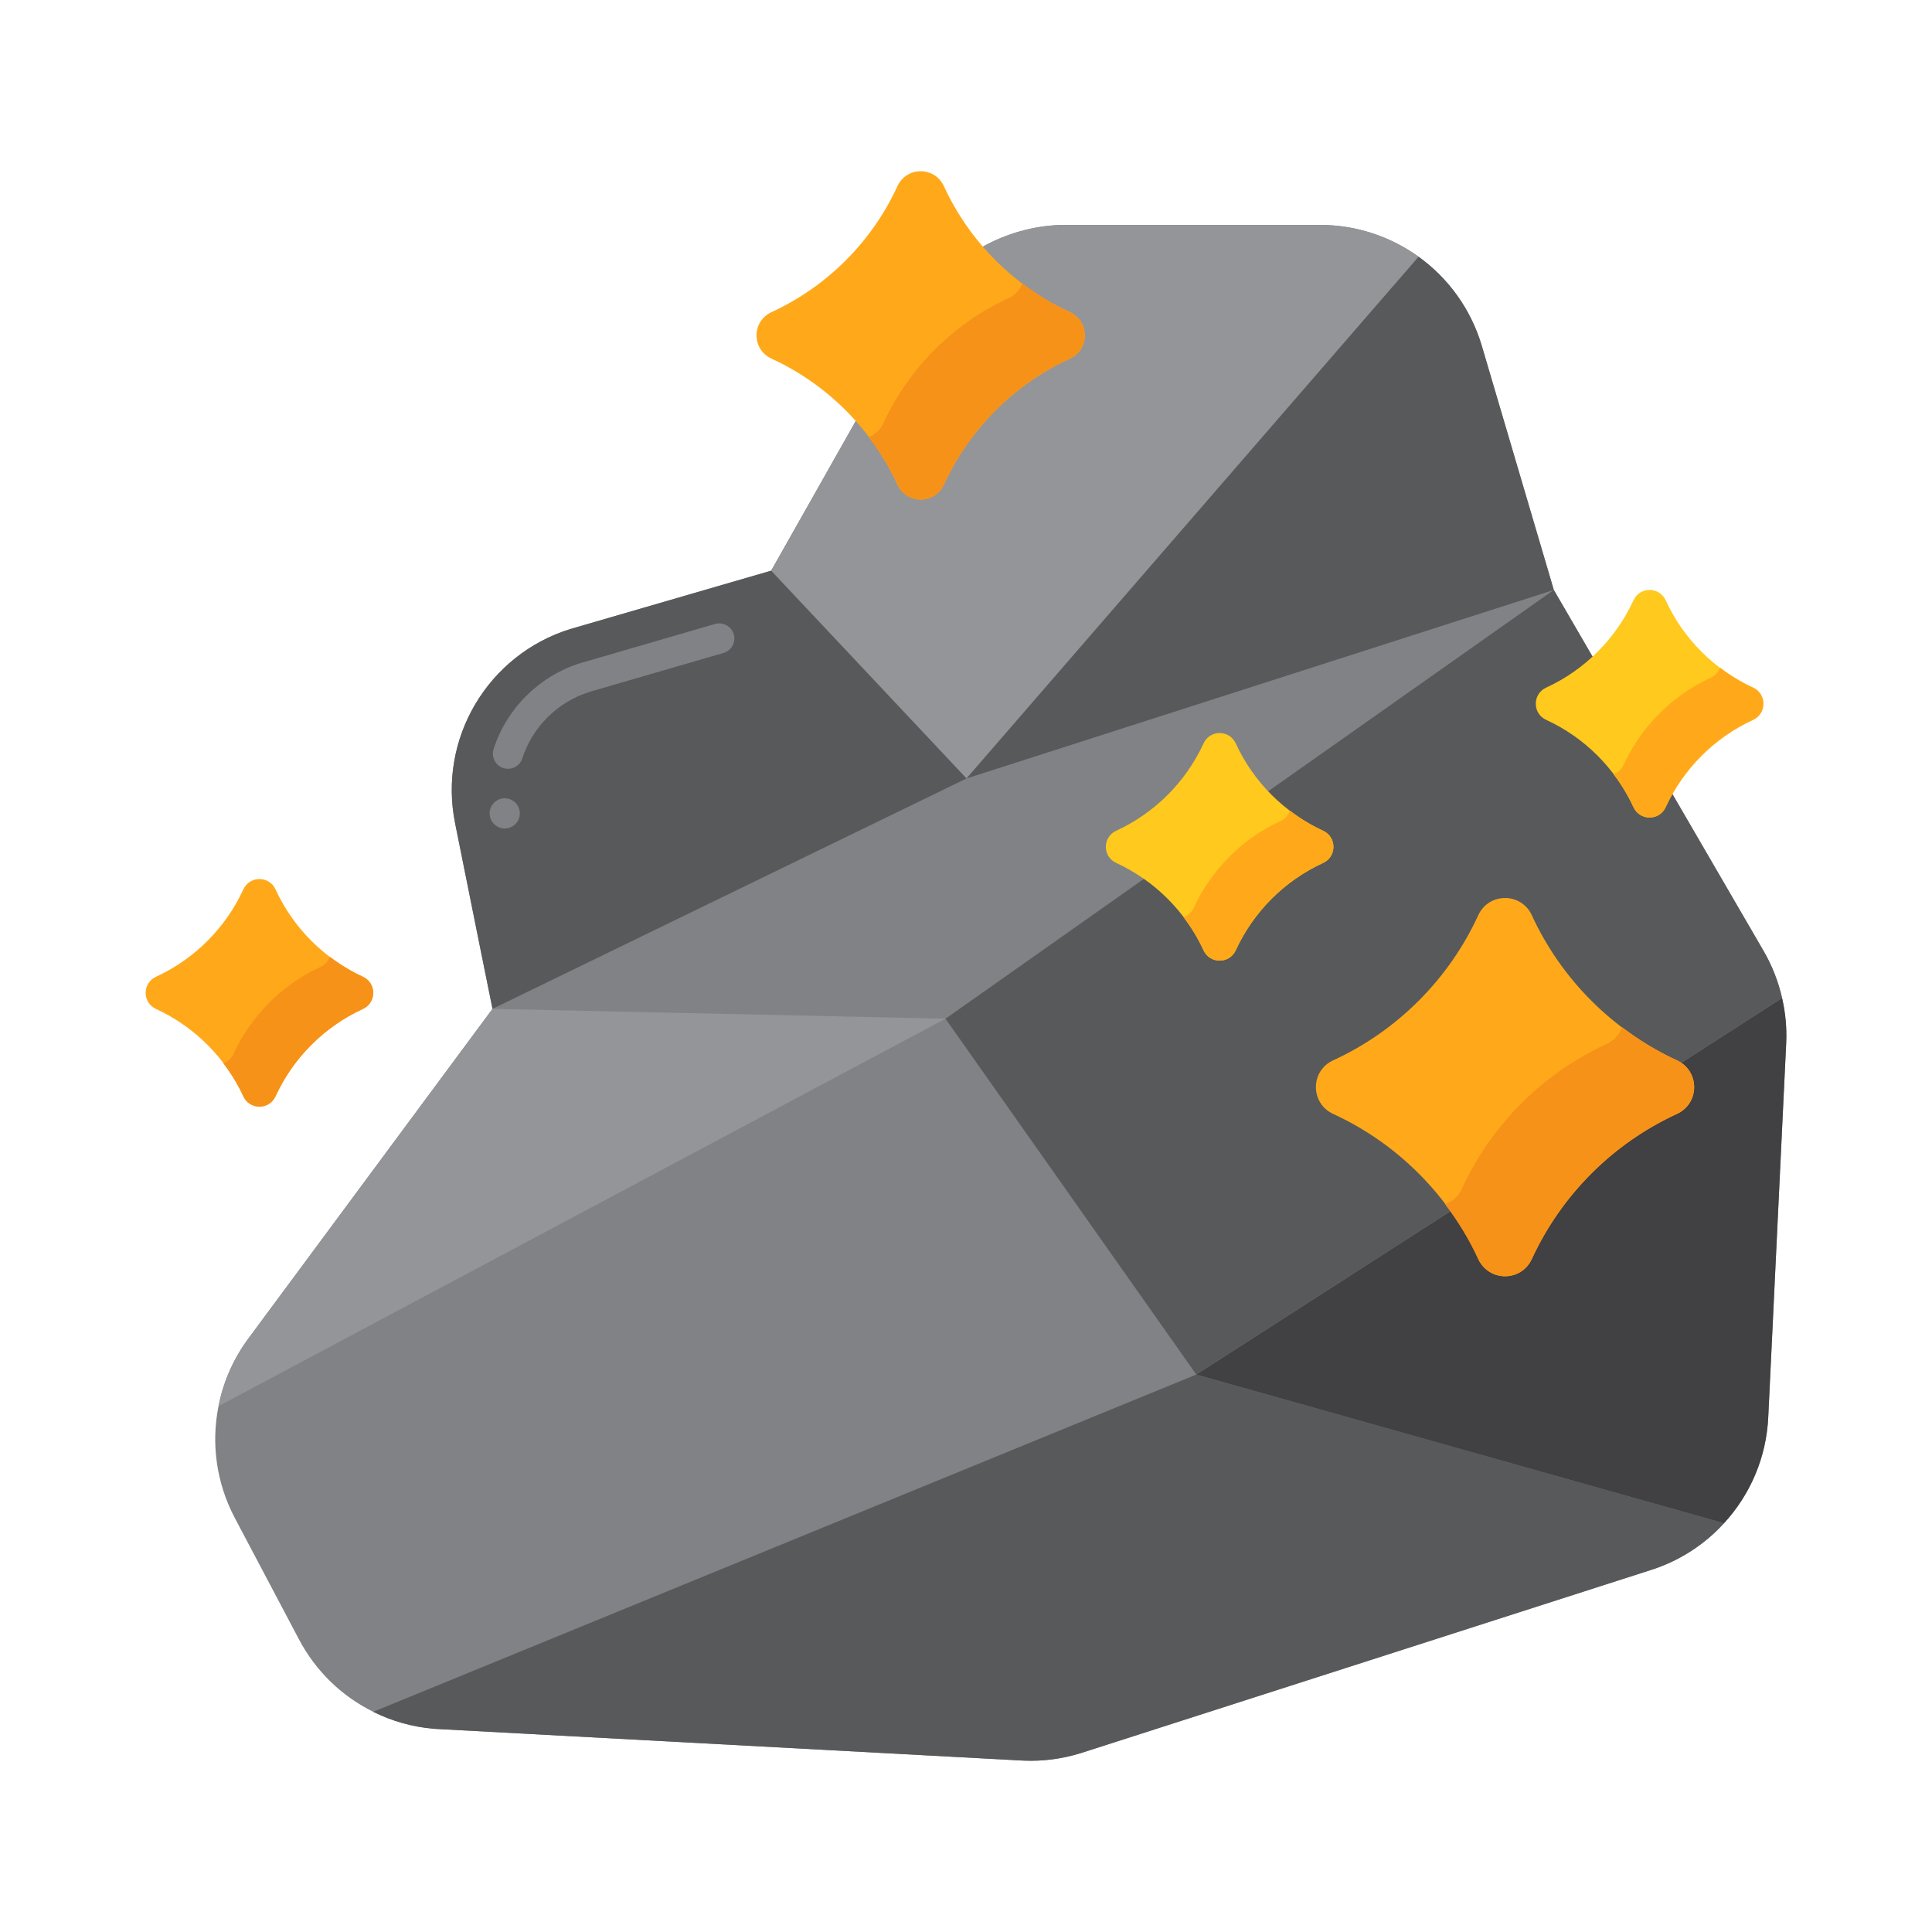 <svg xmlns="http://www.w3.org/2000/svg"  viewBox="0 0 256 256" width="500px" height="500px"><path fill="#808285" d="M236.681,138.172L234.3,187.79c-0.246,5.343-2.392,10.272-5.857,14.039 c-2.504,2.75-5.723,4.885-9.412,6.114l-0.212,0.067l-75.427,24.233c-0.101,0.034-0.201,0.067-0.302,0.089 c-2.381,0.727-4.873,1.062-7.366,0.961c-0.123,0-0.246,0-0.369-0.011l-77.182-4.169l-0.738-0.045 c-2.817-0.246-5.522-1.017-7.981-2.247c-4.147-2.045-7.612-5.376-9.836-9.59L31.1,201.113 c-2.437-4.627-3.141-9.847-2.146-14.788c0.615-3.141,1.911-6.17,3.868-8.841l26.525-35.825l5.913-7.981l-1.967-9.736 l-2.984-14.833c-2.28-11.245,4.337-22.355,15.246-25.754l17.884-5.198l8.741-2.537l4.482-7.925l6.729-11.904 c0,0,8.294-14.642,8.294-14.643c2.114-3.733,5.322-6.785,9.119-8.774c3.135-1.641,6.787-2.572,10.33-2.572h33.779 c4.806,0,9.345,1.543,13.056,4.214c3.912,2.817,6.908,6.897,8.361,11.748l8.797,29.822l0.76,2.582l1.353,2.325L211.017,87 l6.215,10.697l4.37,7.523l12.072,20.768c1.14,1.967,1.967,4.069,2.459,6.26C236.58,134.181,236.77,136.171,236.681,138.172z"/><path fill="#58595B" d="M228.444,201.829c-2.504,2.75-5.723,4.885-9.412,6.114l-0.212,0.067l-75.729,24.323 c-2.381,0.726-4.873,1.062-7.366,0.961l-77.551-4.18l-0.738-0.045c-2.817-0.246-5.522-1.017-7.981-2.246l109.061-44.689 L228.444,201.829z"/><path fill="#414042" d="M236.682,138.172l-2.381,49.618c-0.246,5.343-2.392,10.273-5.857,14.039l-69.928-19.695l77.618-49.886 C236.581,134.181,236.771,136.171,236.682,138.172z"/><path fill="#58595B" d="M236.134,132.248l-77.618,49.886l-33.231-47.148l80.603-56.816l1.353,2.325l26.435,45.493 C234.815,127.955,235.642,130.057,236.134,132.248z"/><path fill="#939598" d="M164.64,60.942l19.886-22.951c1.128-1.302,2.431-2.564,3.437-3.966c0.002-0.002,0.003-0.005,0.005-0.007 c-3.711-2.671-8.249-4.213-13.055-4.213h-33.779c-3.543,0-7.195,0.93-10.33,2.572c-3.797,1.988-7.005,5.041-9.119,8.774 c0,0-8.294,14.643-8.294,14.643l-6.729,11.905l-4.482,7.925l25.888,27.531c0.012-0.013,0.023-0.027,0.035-0.041l12.465-14.386 C148.591,79.464,156.616,70.203,164.64,60.942z"/><path fill="#58595B" d="M128.067,103.152l-62.808,30.526l-1.967-9.736l-2.984-14.833c-2.28-11.245,4.337-22.355,15.246-25.754 l17.884-5.198l8.741-2.537L128.067,103.152z"/><path fill="#939598" d="M125.284,134.986l-1.576,0.838l-94.754,50.501c0.615-3.141,1.911-6.17,3.868-8.841l26.525-35.825 l5.913-7.981l59.656,1.297L125.284,134.986z"/><path fill="#58595B" d="M205.887,78.17l-77.819,24.982l59.901-69.134c3.912,2.817,6.908,6.897,8.361,11.748l8.797,29.822 L205.887,78.17z"/><g><path fill="#FFA91A" d="M118.911,24.675c-3.383,7.359-9.323,13.299-16.682,16.682c-2.649,1.218-2.649,4.948,0,6.165 c7.359,3.383,13.299,9.323,16.682,16.682c1.218,2.649,4.948,2.649,6.165,0c3.383-7.359,9.323-13.299,16.682-16.682 c2.649-1.218,2.649-4.948,0-6.165c-7.359-3.383-13.299-9.323-16.682-16.682C123.858,22.026,120.128,22.026,118.911,24.675z"/><path fill="#F79219" d="M141.758,41.357c-2.252-1.035-4.351-2.335-6.305-3.817c-0.289,0.796-0.857,1.508-1.757,1.921 c-7.359,3.383-13.299,9.323-16.682,16.682c-0.413,0.899-1.125,1.468-1.921,1.757c1.482,1.954,2.782,4.053,3.817,6.305 c1.218,2.649,4.948,2.649,6.165,0c3.383-7.359,9.323-13.299,16.682-16.682C144.407,46.305,144.407,42.575,141.758,41.357z"/><path fill="#FFC91D" d="M216.441,79.547c-2.345,5.102-6.463,9.22-11.565,11.565c-1.836,0.844-1.836,3.43,0,4.274 c5.102,2.345,9.22,6.463,11.565,11.565c0.844,1.836,3.43,1.836,4.274,0c2.345-5.102,6.463-9.22,11.565-11.565 c1.836-0.844,1.836-3.43,0-4.274c-5.102-2.345-9.22-6.463-11.565-11.565C219.871,77.711,217.285,77.711,216.441,79.547z"/><path fill="#FFA91A" d="M232.28,91.112c-1.561-0.718-3.016-1.619-4.371-2.646c-0.2,0.552-0.594,1.045-1.218,1.332 c-5.102,2.345-9.22,6.463-11.565,11.565c-0.287,0.624-0.78,1.018-1.332,1.218c1.027,1.354,1.929,2.809,2.646,4.371 c0.844,1.836,3.43,1.836,4.274,0c2.345-5.102,6.463-9.22,11.565-11.565C234.116,94.542,234.116,91.956,232.28,91.112z"/><path fill="#FFA91A" d="M32.239,117.856c-2.345,5.102-6.463,9.22-11.565,11.565c-1.836,0.844-1.836,3.43,0,4.274 c5.102,2.345,9.22,6.463,11.565,11.565c0.844,1.836,3.43,1.836,4.274,0c2.345-5.102,6.463-9.22,11.565-11.565 c1.836-0.844,1.836-3.43,0-4.274c-5.102-2.345-9.22-6.463-11.565-11.565C35.669,116.02,33.083,116.02,32.239,117.856z"/><path fill="#F79219" d="M48.078,129.42c-1.561-0.718-3.016-1.619-4.371-2.646c-0.2,0.552-0.594,1.045-1.218,1.332 c-5.102,2.345-9.22,6.463-11.565,11.565c-0.287,0.624-0.78,1.018-1.332,1.218c1.027,1.354,1.929,2.809,2.646,4.371 c0.844,1.836,3.43,1.836,4.274,0c2.345-5.102,6.463-9.22,11.565-11.565C49.914,132.851,49.914,130.265,48.078,129.42z"/><g><path fill="#FFC91D" d="M159.472,98.509c-2.345,5.102-6.463,9.22-11.565,11.565c-1.836,0.844-1.836,3.43,0,4.274 c5.102,2.345,9.22,6.463,11.565,11.565c0.844,1.836,3.43,1.836,4.274,0c2.345-5.102,6.463-9.22,11.565-11.565 c1.836-0.844,1.836-3.43,0-4.274c-5.102-2.345-9.22-6.463-11.565-11.565C162.902,96.672,160.316,96.672,159.472,98.509z"/><path fill="#FFA91A" d="M175.311,110.073c-1.561-0.718-3.016-1.619-4.371-2.646c-0.2,0.552-0.594,1.045-1.218,1.332 c-5.102,2.345-9.22,6.463-11.565,11.565c-0.287,0.624-0.78,1.018-1.332,1.218c1.027,1.354,1.929,2.809,2.646,4.371 c0.844,1.836,3.43,1.836,4.274,0c2.345-5.102,6.463-9.22,11.565-11.565C177.147,113.504,177.147,110.918,175.311,110.073z"/></g><g><path fill="#FFA91A" d="M195.874,121.279c-3.897,8.478-10.741,15.322-19.219,19.219c-3.052,1.403-3.052,5.7,0,7.103 c8.478,3.897,15.322,10.74,19.219,19.219c1.403,3.052,5.7,3.052,7.103,0c3.897-8.478,10.741-15.322,19.219-19.219 c3.052-1.403,3.052-5.7,0-7.103c-8.478-3.897-15.322-10.741-19.219-19.219C201.575,118.227,197.277,118.227,195.874,121.279z"/><path fill="#F79219" d="M222.197,140.498c-2.595-1.193-5.013-2.691-7.264-4.398c-0.333,0.917-0.988,1.737-2.024,2.213 c-8.478,3.897-15.322,10.741-19.219,19.219c-0.476,1.036-1.296,1.691-2.213,2.024c1.707,2.251,3.205,4.669,4.398,7.264 c1.403,3.052,5.7,3.052,7.103,0c3.897-8.478,10.741-15.322,19.219-19.219C225.248,146.198,225.248,141.901,222.197,140.498z"/></g></g><g><path fill="#808285" d="M66.88,109.78c-0.95,0-1.77-0.671-1.96-1.591c0-0.01,0-0.01,0-0.01c-0.22-1.08,0.48-2.14,1.56-2.36 c1.07-0.229,2.15,0.5,2.36,1.561c0.11,0.52,0,1.06-0.29,1.5c-0.3,0.45-0.75,0.75-1.27,0.86 C67.15,109.76,67.01,109.78,66.88,109.78z M67.31,101.87c-0.21,0-0.41-0.03-0.61-0.09c-1.05-0.341-1.63-1.471-1.3-2.521 c1.75-5.41,6.04-9.67,11.49-11.39l0.05-0.011l17.81-5.18c1.04-0.3,2.18,0.33,2.48,1.36c0.31,1.06-0.3,2.17-1.36,2.479L78.1,91.68 v0.01c-4.22,1.32-7.54,4.62-8.89,8.801v0.01C68.94,101.319,68.18,101.87,67.31,101.87z"/></g></svg>